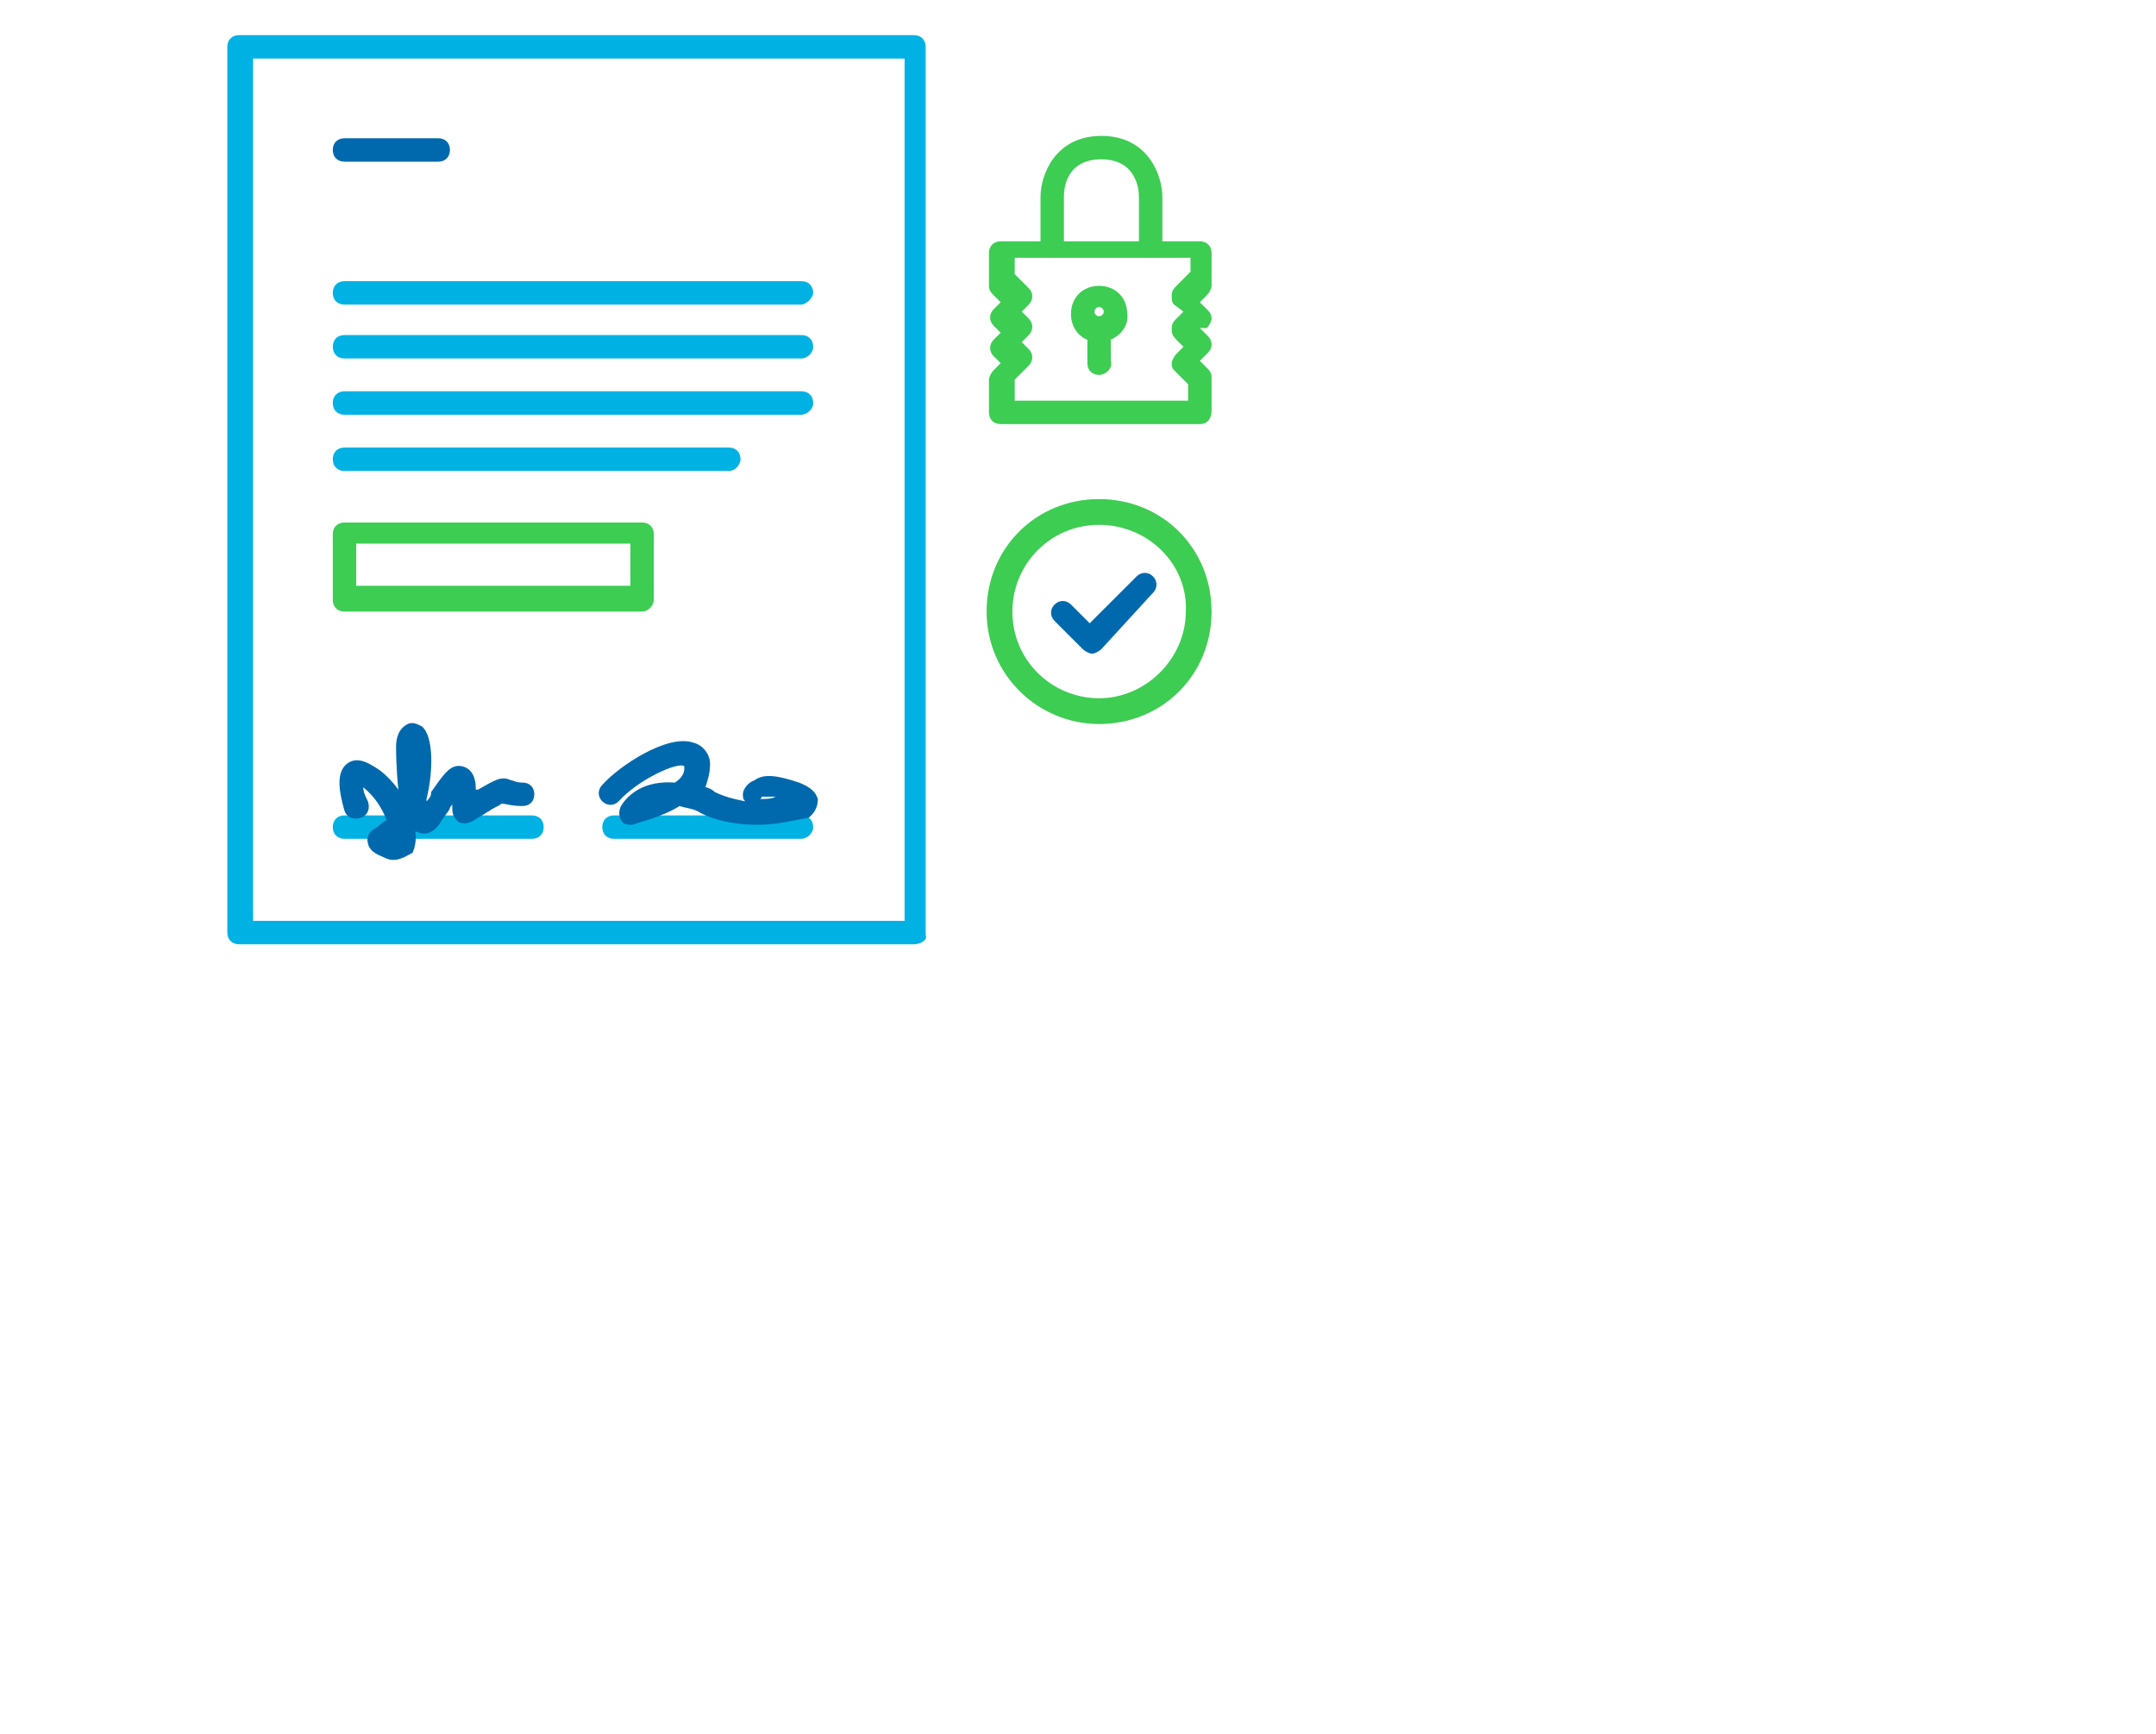 <?xml version="1.0" encoding="utf-8"?>
<!-- Generator: Adobe Illustrator 28.1.0, SVG Export Plug-In . SVG Version: 6.00 Build 0)  -->
<svg version="1.1" id="Layer_1" xmlns="http://www.w3.org/2000/svg" xmlns:xlink="http://www.w3.org/1999/xlink" x="0px" y="0px"
	 viewBox="0 0 92 74" style="enable-background:new 0 0 92 74;" xml:space="preserve">
<style type="text/css">
	.st0{fill:#00B2E3;}
	.st1{fill:#0069AD;}
	.st2{fill:#3DCD52;}
</style>
<g>
	<path class="st0" d="M39,40.3H10.2c-0.3,0-0.5-0.2-0.5-0.5V2c0-0.3,0.2-0.5,0.5-0.5H39c0.3,0,0.5,0.2,0.5,0.5v37.9
		C39.6,40.1,39.3,40.3,39,40.3z M10.8,39.3h27.8V2.5H10.8V39.3z"/>
	<path class="st1" d="M18.7,6.9h-4c-0.3,0-0.5-0.2-0.5-0.5s0.2-0.5,0.5-0.5h4c0.3,0,0.5,0.2,0.5,0.5S19,6.9,18.7,6.9z"/>
	<path class="st0" d="M22.7,35.8h-8c-0.3,0-0.5-0.2-0.5-0.5c0-0.3,0.2-0.5,0.5-0.5h8c0.3,0,0.5,0.2,0.5,0.5
		C23.2,35.6,23,35.8,22.7,35.8z"/>
	<path class="st0" d="M34.2,35.8h-8c-0.3,0-0.5-0.2-0.5-0.5c0-0.3,0.2-0.5,0.5-0.5h8c0.3,0,0.5,0.2,0.5,0.5
		C34.7,35.6,34.4,35.8,34.2,35.8z"/>
	<g>
		<path class="st0" d="M34.2,13H14.7c-0.3,0-0.5-0.2-0.5-0.5c0-0.3,0.2-0.5,0.5-0.5h19.5c0.3,0,0.5,0.2,0.5,0.5
			C34.7,12.7,34.4,13,34.2,13z"/>
		<path class="st0" d="M34.2,15.3H14.7c-0.3,0-0.5-0.2-0.5-0.5s0.2-0.5,0.5-0.5h19.5c0.3,0,0.5,0.2,0.5,0.5S34.4,15.3,34.2,15.3z"/>
		<path class="st0" d="M34.2,17.7H14.7c-0.3,0-0.5-0.2-0.5-0.5s0.2-0.5,0.5-0.5h19.5c0.3,0,0.5,0.2,0.5,0.5S34.4,17.7,34.2,17.7z"/>
		<path class="st0" d="M31.1,20.1H14.7c-0.3,0-0.5-0.2-0.5-0.5c0-0.3,0.2-0.5,0.5-0.5h16.4c0.3,0,0.5,0.2,0.5,0.5
			C31.6,19.8,31.4,20.1,31.1,20.1z"/>
	</g>
	<path class="st1" d="M16.8,36.7c-0.1,0-0.2,0-0.4-0.1c-0.2-0.1-0.6-0.2-0.7-0.6c-0.1-0.4,0.2-0.6,0.4-0.7c0.1-0.1,0.2-0.2,0.4-0.3
		c-0.2-0.5-0.5-1-1-1.4c0,0,0,0,0,0c0,0.2,0.1,0.4,0.2,0.6c0.1,0.3,0,0.6-0.3,0.7c-0.3,0.1-0.6,0-0.7-0.3c-0.2-0.7-0.4-1.6,0.1-2
		c0.5-0.4,1.1,0.1,1.3,0.2c0.3,0.2,0.6,0.5,0.9,0.9c-0.1-0.9-0.1-1.8-0.1-1.8c0-0.4,0.1-0.8,0.5-1c0.2-0.1,0.4,0,0.6,0.1
		c0.5,0.4,0.5,1.9,0.2,3.1c0,0,0,0,0,0.1c0.1-0.1,0.2-0.2,0.2-0.4c0.5-0.7,0.8-1.2,1.3-1.1c0.5,0.1,0.6,0.6,0.6,0.9c0,0,0,0.1,0,0.1
		c0,0,0,0,0.1,0c0.7-0.4,1-0.6,1.4-0.4c0.1,0,0.2,0.1,0.5,0.1c0.3,0,0.5,0.2,0.5,0.5c0,0.3-0.2,0.5-0.5,0.5c-0.5,0-0.7-0.1-0.9-0.1
		c0,0,0,0,0,0c-0.1,0.1-0.4,0.2-0.5,0.3c-0.2,0.1-0.3,0.2-0.5,0.3c-0.3,0.2-0.5,0.3-0.8,0.2c-0.3-0.2-0.3-0.5-0.3-0.6
		c0,0,0-0.1,0-0.2c0,0.1-0.1,0.1-0.1,0.2c-0.1,0.2-0.3,0.4-0.4,0.6c-0.4,0.6-0.8,0.5-1,0.4c-0.1,0-0.1,0-0.1-0.1c0,0,0,0,0,0
		c0.1,0.4,0,0.8-0.1,1C17.4,36.5,17.1,36.7,16.8,36.7z"/>
	<path class="st1" d="M32.3,35.2c-0.7,0-1.6-0.1-2.4-0.5c-0.3-0.2-0.6-0.2-0.9-0.3c-0.8,0.5-1.8,0.7-2,0.8c-0.2,0-0.4,0-0.5-0.2
		c-0.1-0.2-0.1-0.4,0-0.6c0.3-0.5,1-1.1,2.3-1c0.3-0.2,0.4-0.4,0.4-0.6c0,0,0-0.1,0-0.1c-0.3-0.2-2,0.6-2.8,1.5
		c-0.2,0.2-0.5,0.2-0.7,0c-0.2-0.2-0.2-0.5,0-0.7c0.7-0.8,2.8-2.2,3.9-1.8c0.4,0.1,0.7,0.5,0.7,0.9c0,0.4-0.1,0.7-0.2,1
		c0.1,0,0.3,0.1,0.4,0.2c0.4,0.2,0.8,0.3,1.3,0.4c-0.1-0.1-0.1-0.2-0.1-0.3c0-0.2,0.2-0.5,0.5-0.6c0.4-0.3,1-0.2,1.9,0.1
		c0.5,0.2,0.7,0.4,0.8,0.7c0,0.1,0,0.5-0.4,0.8C33.9,35,33.2,35.2,32.3,35.2z M32.5,34c0,0,0,0.1-0.1,0.1c0.3,0,0.5,0,0.7-0.1
		C32.8,34,32.6,34,32.5,34z M32.6,34C32.6,34,32.6,34,32.6,34S32.6,34,32.6,34z M32.6,34C32.6,34,32.6,34,32.6,34
		C32.6,34,32.6,34,32.6,34z"/>
	<path class="st2" d="M27.4,26.1H14.7c-0.3,0-0.5-0.2-0.5-0.5v-2.8c0-0.3,0.2-0.5,0.5-0.5h12.7c0.3,0,0.5,0.2,0.5,0.5v2.8
		C27.9,25.8,27.7,26.1,27.4,26.1z M15.2,25h11.7v-1.8H15.2V25z"/>
	<g>
		<path class="st2" d="M51.2,18.1h-8.5c-0.3,0-0.5-0.2-0.5-0.5v-1.4c0-0.1,0.1-0.3,0.2-0.4l0.3-0.3l-0.3-0.3c-0.2-0.2-0.2-0.5,0-0.7
			l0.3-0.3l-0.3-0.3c-0.2-0.2-0.2-0.5,0-0.7l0.3-0.3l-0.3-0.3c-0.1-0.1-0.2-0.2-0.2-0.4v-1.4c0-0.3,0.2-0.5,0.5-0.5h8.5
			c0.3,0,0.5,0.2,0.5,0.5v1.4c0,0.1-0.1,0.3-0.2,0.4l-0.3,0.3l0.3,0.3c0.1,0.1,0.2,0.2,0.2,0.4c0,0.1-0.1,0.3-0.2,0.4L51.2,14
			l0.3,0.3c0.1,0.1,0.2,0.2,0.2,0.4s-0.1,0.3-0.2,0.4l-0.3,0.3l0.3,0.3c0.1,0.1,0.2,0.2,0.2,0.4v1.4C51.7,17.9,51.5,18.1,51.2,18.1z
			 M43.2,17.1h7.5v-0.7l-0.6-0.6C50,15.7,50,15.6,50,15.5s0.1-0.3,0.2-0.4l0.3-0.3l-0.3-0.3C50,14.3,50,14.2,50,14s0.1-0.3,0.2-0.4
			l0.3-0.3L50.1,13C50,12.9,50,12.8,50,12.6s0.1-0.3,0.2-0.4l0.6-0.6V11h-7.5v0.7l0.6,0.6c0.2,0.2,0.2,0.5,0,0.7l-0.3,0.3l0.3,0.3
			c0.2,0.2,0.2,0.5,0,0.7l-0.3,0.3l0.3,0.3c0.2,0.2,0.2,0.5,0,0.7l-0.6,0.6V17.1z"/>
		<path class="st2" d="M49.1,11c-0.3,0-0.5-0.2-0.5-0.5V8.4c0-0.3-0.1-1.6-1.6-1.6c-1.6,0-1.6,1.4-1.6,1.6v2.1
			c0,0.3-0.2,0.5-0.5,0.5c-0.3,0-0.5-0.2-0.5-0.5V8.4c0-0.9,0.6-2.6,2.6-2.6s2.6,1.7,2.6,2.6v2.1C49.6,10.8,49.3,11,49.1,11z"/>
		<g>
			<path class="st2" d="M46.9,14.6c-0.7,0-1.2-0.5-1.2-1.2c0-0.7,0.5-1.2,1.2-1.2s1.2,0.5,1.2,1.2C48.2,14,47.6,14.6,46.9,14.6z
				 M46.9,13.1c-0.1,0-0.2,0.1-0.2,0.2c0,0.1,0.1,0.2,0.2,0.2s0.2-0.1,0.2-0.2C47.1,13.2,47,13.1,46.9,13.1z"/>
			<path class="st2" d="M46.9,16c-0.3,0-0.5-0.2-0.5-0.5V14c0-0.3,0.2-0.5,0.5-0.5s0.5,0.2,0.5,0.5v1.4C47.5,15.7,47.2,16,46.9,16z"
				/>
		</g>
	</g>
	<path class="st2" d="M46.9,30.9c-2.6,0-4.8-2.1-4.8-4.8s2.1-4.8,4.8-4.8s4.8,2.1,4.8,4.8S49.6,30.9,46.9,30.9z M46.9,22.4
		c-2.1,0-3.7,1.7-3.7,3.7c0,2.1,1.7,3.7,3.7,3.7s3.7-1.7,3.7-3.7C50.7,24.1,49,22.4,46.9,22.4z"/>
	<path class="st1" d="M46.6,27.9c-0.1,0-0.3-0.1-0.4-0.2L45,26.5c-0.2-0.2-0.2-0.5,0-0.7c0.2-0.2,0.5-0.2,0.7,0l0.8,0.8l2-2
		c0.2-0.2,0.5-0.2,0.7,0c0.2,0.2,0.2,0.5,0,0.7L47,27.7C46.9,27.8,46.7,27.9,46.6,27.9z"/>
</g>
</svg>

